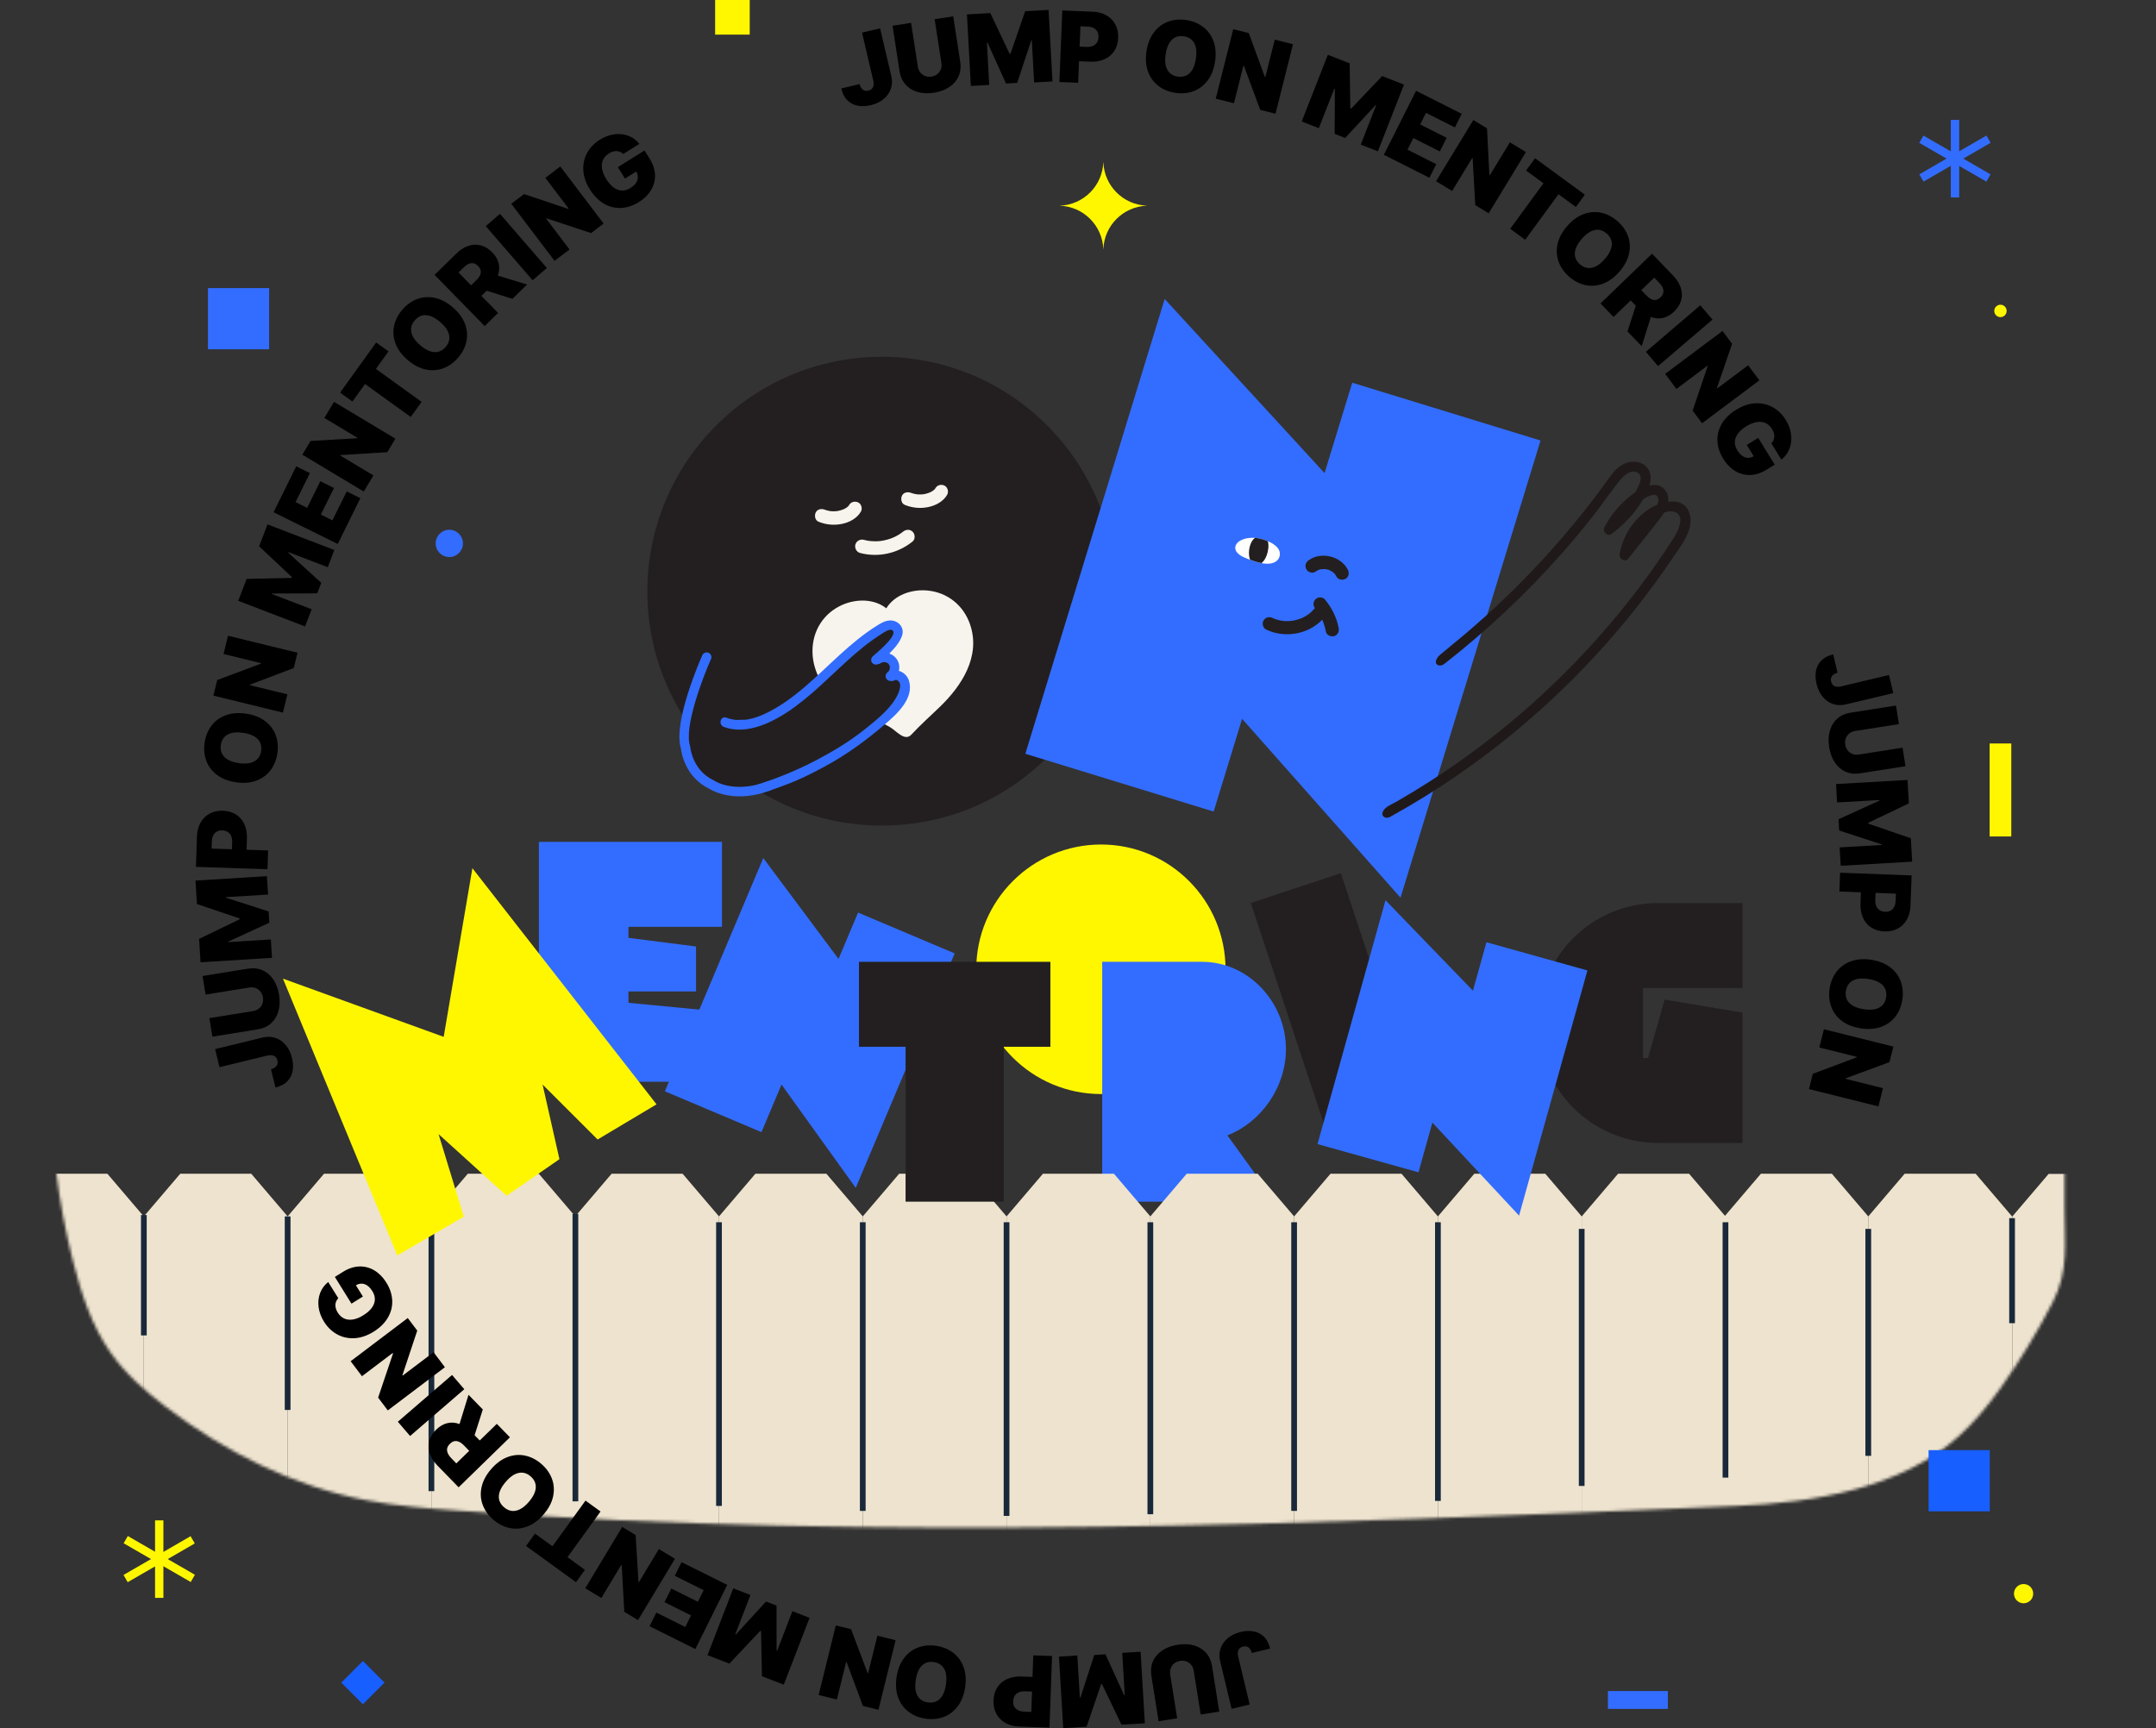 <svg width="726" height="582" viewBox="0 0 726 582" fill="none" xmlns="http://www.w3.org/2000/svg">
<rect x="0" y="0" width="726" height="582" fill="#333333" stroke="none"/>
<g clip-path="url(#clip0_187_4257)">
<path d="M412.682 326.493C412.682 349.717 393.967 368.457 370.766 368.457C347.566 368.457 328.735 349.722 328.735 326.493C328.735 303.264 347.566 284.419 370.766 284.419C393.967 284.419 412.682 303.269 412.682 326.493Z" fill="#FFF700"/>
<g style="mix-blend-mode:multiply">
<path d="M404.778 323.918C420.355 323.918 433.019 337.497 433.019 353.315C433.019 366.217 424.615 377.997 413.298 382.371L429.435 404.698H371.151V323.913H404.778V323.918Z" fill="#336DFF"/>
</g>
<path d="M553.264 332.738V356.297H554.946L560.547 336.661L586.776 341.035V384.908H558.304C536 384.908 517.955 366.839 517.955 344.512C517.955 322.185 536 304.122 558.304 304.122H586.776V332.738H553.259H553.264Z" fill="#231F20"/>
<g style="mix-blend-mode:multiply">
<path d="M288.947 307.341L321.469 321.09L288.155 400.055L263.169 365.26L256.414 381.282L223.886 367.532L257.024 288.98L282.357 322.95L288.941 307.341H288.947Z" fill="#336DFF"/>
</g>
<mask id="mask0_187_4257" style="mask-type:luminance" maskUnits="userSpaceOnUse" x="16" y="328" width="680" height="187">
<path d="M659.631 483.646C640.267 501.198 611.114 506.029 584.649 507.184C442.61 513.357 296.818 519.184 154.895 508.802C144.248 508.02 133.574 507.239 123.076 505.203C98.798 500.499 75.884 489.115 55.833 473.814C48.885 468.51 42.185 462.662 37.101 455.361C30.939 446.492 27.422 435.873 24.701 425.237C19.545 405.078 16.913 384.176 16.913 363.291C16.913 361.403 16.913 328.419 16.913 328.419H695.215V406.998C695.215 418.701 696.682 427.966 691.246 438.536C686.08 448.582 680.226 458.222 673.751 467.355C669.162 473.831 664.534 479.212 659.636 483.652L659.631 483.646Z" fill="white"/>
</mask>
<g mask="url(#mask0_187_4257)">
<path d="M84.59 395.285H60.703L48.44 409.667V520.801H96.858V409.667L84.595 395.285H84.59Z" fill="#EEE3CE"/>
<path d="M36.155 395.296H12.262L0 409.678V520.807H48.418V409.678L36.155 395.296Z" fill="#EEE3CE"/>
<path d="M133.008 395.285H109.12L96.858 409.667V520.801H145.276V409.667L133.013 395.285H133.008Z" fill="#EEE3CE"/>
<path d="M326.68 395.285H302.787L290.524 409.667V520.801H338.942V409.667L326.68 395.285Z" fill="#EEE3CE"/>
<path d="M375.092 395.285H351.205L338.942 409.667V520.801H387.36V409.667L375.098 395.285H375.092Z" fill="#EEE3CE"/>
<path d="M423.51 395.285H399.617L387.355 409.667V520.801H435.773V409.667L423.51 395.285Z" fill="#EEE3CE"/>
<path d="M471.928 395.285H448.035L435.773 409.667V520.801H484.191V409.667L471.928 395.285Z" fill="#EEE3CE"/>
<path d="M520.346 395.285H496.453L484.19 409.667V520.801H532.608V409.667L520.346 395.285Z" fill="#EEE3CE"/>
<path d="M568.764 395.285H544.877L532.614 409.667V520.801H581.032V409.667L568.769 395.285H568.764Z" fill="#EEE3CE"/>
<path d="M616.847 395.285H592.959L580.697 409.667V520.801H629.115V409.667L616.852 395.285H616.847Z" fill="#EEE3CE"/>
<path d="M665.265 395.285H641.372L629.109 409.667V520.801H677.527V409.667L665.265 395.285Z" fill="#EEE3CE"/>
<path d="M713.732 395.351H689.845L677.582 409.733V520.862H726V409.733L713.737 395.351H713.732Z" fill="#EEE3CE"/>
<path d="M181.426 395.285H157.538L145.276 409.667V520.801H193.694V409.667L181.431 395.285H181.426Z" fill="#EEE3CE"/>
<path d="M229.844 395.285H205.956L193.694 409.667V520.801H242.112V409.667L229.849 395.285H229.844Z" fill="#EEE3CE"/>
<path d="M278.262 395.285H254.374L242.112 409.667V520.801H290.53V409.667L278.267 395.285H278.262Z" fill="#EEE3CE"/>
<path d="M581.994 411.631H580.064V497.638H581.994V411.631Z" fill="#19293A"/>
<path d="M630.076 413.871H628.147V490.31H630.076V413.871Z" fill="#19293A"/>
<path d="M678.5 410.25H676.571V445.628H678.5V410.25Z" fill="#19293A"/>
<path d="M97.82 409.667H95.891V474.849H97.82V409.667Z" fill="#19293A"/>
<path d="M49.402 409.205H47.472V449.743H49.402V409.205Z" fill="#19293A"/>
<path d="M146.238 409.667H144.308V502.188H146.238V409.667Z" fill="#19293A"/>
<path d="M194.722 408.831H192.792V505.627H194.722V408.831Z" fill="#19293A"/>
<path d="M243.074 411.631H241.144V507.167H243.074V411.631Z" fill="#19293A"/>
<path d="M291.486 411.631H289.557V508.845H291.486V411.631Z" fill="#19293A"/>
<path d="M339.904 411.631H337.975V510.529H339.904V411.631Z" fill="#19293A"/>
<path d="M388.322 411.631H386.393V509.968H388.322V411.631Z" fill="#19293A"/>
<path d="M436.74 411.631H434.811V508.845H436.74V411.631Z" fill="#19293A"/>
<path d="M485.158 411.631H483.229V505.484H485.158V411.631Z" fill="#19293A"/>
<path d="M533.576 413.871H531.647V500.439H533.576V413.871Z" fill="#19293A"/>
</g>
<g style="mix-blend-mode:multiply">
<path d="M375.697 199.21C375.697 242.847 340.536 278.043 296.949 278.043C253.363 278.043 217.982 242.847 217.982 199.21C217.982 155.574 253.357 120.169 296.949 120.169C340.542 120.169 375.697 155.58 375.697 199.21Z" fill="#231F20"/>
</g>
<g style="mix-blend-mode:multiply">
<path d="M455.34 128.895L518.758 148.361L471.598 302.323L418.256 242.082L408.686 273.322L345.269 253.856L392.186 100.697L446.023 159.332L455.345 128.9L455.34 128.895Z" fill="#336DFF"/>
</g>
<path d="M326.68 210.357C324.487 203.898 319.095 199.513 312.29 198.875C306.948 198.374 301.182 200.399 298.445 204.872C294.432 201.642 288.43 201.587 283.593 203.728C277.344 206.495 273.623 212.366 273.59 219.188C273.568 224.509 275.838 229.592 279.372 233.504C283.143 237.68 287.639 239.375 292.668 241.466C295.031 242.445 297.329 243.573 299.566 244.811C301.726 246.005 304.606 249.845 306.865 247.424C309.921 244.151 313.164 241.246 316.396 238.142C323.827 231.017 330.307 221.064 326.674 210.357H326.68Z" fill="#F6F4EC"/>
<path d="M253.006 241.664C253.006 241.664 264.07 240.85 274.145 231.447C274.145 231.447 293.707 211.799 297.23 211.563C300.753 211.331 302.897 210.495 301.973 214.457C301.055 218.418 296.746 220.487 296.746 220.487C296.746 220.487 301.204 221.543 300.649 225.004C300.088 228.465 306.321 227.953 305.079 233.009C303.837 238.066 258.557 279.039 237.094 260.442L253.006 241.669V241.664Z" fill="#231F20"/>
<path d="M263.927 213.477C260.448 220.564 257.48 227.887 254.984 235.38C254.286 237.46 253.632 239.556 253.011 241.664C252.978 241.79 252.94 241.922 252.912 242.06C252.868 242.247 252.824 242.434 252.78 242.638C252.791 242.594 252.857 242.544 252.934 242.484C252.934 242.5 252.923 242.511 252.929 242.528C252.83 243.468 252.758 244.409 252.725 245.35C252.5 251.138 253.495 256.899 254.545 262.615C254.627 263.066 254.715 263.512 254.798 263.963L254.512 264.035C250.62 264.976 246.679 265.229 242.931 264.271C236.78 262.698 232.086 257.972 230.85 251.655C229.679 245.614 231.954 239.309 233.713 233.592C236.115 225.779 239.067 218.132 242.409 210.671C243.14 209.009 243.904 207.353 244.69 205.714C245.173 204.69 245.668 203.662 246.168 202.644C248.652 197.571 256.001 196.443 260.464 199.166C265.57 202.281 266.417 208.437 263.938 213.488L263.927 213.477Z" fill="#231F20"/>
<path d="M297.511 223.012C297.268 223.067 297.378 223.034 297.511 223.012V223.012Z" fill="#336DFF"/>
<path d="M298.11 223.04C297.856 223.04 297.972 223.023 298.11 223.04V223.04Z" fill="#336DFF"/>
<path d="M299.615 224.552C299.615 224.79 299.621 224.679 299.615 224.552V224.552Z" fill="#336DFF"/>
<path d="M298.632 223.205C298.455 223.155 298.533 223.166 298.632 223.205V223.205Z" fill="#336DFF"/>
<path d="M299.599 225.163C299.555 225.336 299.577 225.269 299.599 225.163V225.163Z" fill="#336DFF"/>
<path d="M251.131 242.39C251.73 242.313 252.313 242.203 252.907 242.06C255.754 241.378 258.513 240.035 260.981 238.605C270.341 233.18 277.597 224.932 285.715 217.917C287.738 216.162 289.815 214.495 291.986 212.927C293.151 212.09 294.333 211.293 295.548 210.544C296.829 209.747 298.23 208.976 299.775 208.954C302.561 208.927 304.694 211.397 303.732 214.132C302.963 216.332 301.27 218.302 299.461 220.101C300.984 220.63 302.193 221.818 302.655 223.441C302.869 224.228 302.875 225.103 302.699 225.939C304.232 226.374 305.573 227.639 306.063 229.196C307.948 235.248 301.858 240.635 297.796 244.096C291.585 249.394 285.083 254.153 277.888 258.049C270.594 261.999 266.576 263.754 258.76 266.379C258.661 265.806 254.907 266.467 254.808 265.894C254.732 265.41 254.649 264.926 254.567 264.453C256.672 263.754 258.76 263.028 260.838 262.258C265.801 260.414 270.638 258.274 275.31 255.793C280.779 252.877 286.122 249.653 290.986 245.79C295.136 242.494 301.358 237.647 302.897 232.327C303.149 231.446 303.342 230.291 302.682 229.543C302.265 229.07 301.693 228.794 301.138 229.147C300.687 229.427 300.253 229.444 299.885 229.312C299.846 229.312 299.813 229.323 299.775 229.323C299.357 229.323 298.967 229.114 298.675 228.833C298.384 228.558 298.219 228.068 298.225 227.672C298.23 227.325 298.417 226.792 298.714 226.566C298.89 226.44 299.049 226.286 299.214 226.115C299.264 226.043 299.302 225.977 299.346 225.9C299.39 225.84 299.423 225.768 299.461 225.697C299.467 225.664 299.483 225.625 299.494 225.592C299.555 225.427 299.582 225.268 299.621 225.097C299.632 225.07 299.632 225.048 299.643 225.02C299.632 225.048 299.632 225.075 299.621 225.092C299.626 225.059 299.621 225.042 299.626 225.015C299.632 224.905 299.637 224.789 299.637 224.685C299.632 224.618 299.621 224.558 299.626 224.497C299.626 224.514 299.615 224.53 299.626 224.547C299.626 224.514 299.626 224.47 299.615 224.442C299.588 224.332 299.56 224.222 299.527 224.107C299.45 223.958 299.368 223.826 299.291 223.683C299.269 223.661 299.247 223.645 299.236 223.623C299.17 223.557 299.104 223.491 299.044 223.43C298.956 223.37 298.862 223.309 298.769 223.254C298.73 223.232 298.686 223.215 298.637 223.193C298.653 223.204 298.675 223.21 298.697 223.21C298.642 223.182 298.587 223.155 298.532 223.144C298.423 223.105 298.318 223.072 298.208 223.039C298.181 223.039 298.153 223.028 298.115 223.028C297.95 223.017 297.785 222.984 297.62 222.99C297.587 222.99 297.549 222.99 297.516 223.001L297.626 222.973C297.527 223.001 297.411 223.001 297.301 223.028C297.213 223.05 297.136 223.067 297.054 223.094L297.015 223.105C296.933 223.144 296.845 223.182 296.768 223.232C296.669 223.287 296.328 223.529 296.757 223.21C296.422 223.458 296.109 223.617 295.702 223.65C295.086 223.975 294.339 223.865 293.806 223.359C293.184 222.775 293.228 221.658 293.839 221.092C294.998 220.019 302.171 214.291 300.665 212.415C299.874 211.43 297.779 212.916 297.114 213.328C295.905 214.077 294.712 214.885 293.558 215.722C285.418 221.603 278.734 229.224 270.946 235.512C267.044 238.671 262.828 241.636 258.189 243.611C256.441 244.36 254.605 244.97 252.725 245.339C252.286 245.427 251.835 245.499 251.39 245.559C248.806 245.906 246.185 245.746 243.678 244.772C241.771 244.035 242.672 240.954 244.596 241.702C245.695 242.126 246.811 242.368 247.927 242.467" fill="#336DFF"/>
<path d="M249.081 268.2C243.162 268.2 239.528 266.087 238.814 265.63C230.69 261.702 229.421 253.4 229.261 251.974C226.557 243.056 236.088 221.576 236.5 220.657C236.863 219.854 237.808 219.491 238.611 219.854C239.413 220.217 239.776 221.163 239.413 221.967C236.742 227.936 230.272 244.811 232.35 251.149C232.389 251.27 232.416 251.397 232.427 251.523C232.455 251.837 233.175 259.408 240.287 262.786C240.364 262.824 240.435 262.863 240.507 262.912C240.776 263.094 247.366 267.38 258.475 263.144C259.299 262.83 260.222 263.243 260.536 264.068C260.849 264.893 260.437 265.817 259.612 266.131C255.583 267.666 252.049 268.194 249.087 268.194L249.081 268.2Z" fill="#336DFF"/>
<path d="M318.023 163.535C316.879 162.991 315.566 163.376 314.939 164.487C314.89 164.57 314.879 164.592 314.868 164.614C314.824 164.663 314.785 164.718 314.741 164.768C314.686 164.828 314.423 165.054 314.368 165.109C314.06 165.329 313.747 165.538 313.406 165.714C313.351 165.742 313.29 165.769 313.235 165.797C313.208 165.808 313.175 165.819 313.125 165.841C312.895 165.923 312.669 166.017 312.438 166.094C312.015 166.237 311.581 166.33 311.147 166.429C311.064 166.44 310.982 166.451 310.894 166.462C310.652 166.49 310.405 166.506 310.163 166.517C309.921 166.528 309.674 166.528 309.426 166.523C309.393 166.523 309.196 166.512 309.053 166.506C308.987 166.495 308.602 166.451 308.552 166.446C308.311 166.407 308.074 166.358 307.832 166.303C307.596 166.248 307.36 166.182 307.123 166.11C307.03 166.083 306.942 166.05 306.849 166.017C306.827 166.011 306.838 166.017 306.805 166C305.7 165.554 304.287 165.764 303.721 166.952C303.237 167.975 303.49 169.56 304.672 170.039C307.195 171.056 309.773 171.31 312.444 170.798C314.994 170.308 317.643 168.933 318.952 166.611C319.54 165.571 319.089 164.047 318.001 163.524L318.023 163.535Z" fill="#F6F4EC"/>
<path d="M288.958 169.202C287.814 168.658 286.501 169.043 285.874 170.154C285.825 170.237 285.814 170.259 285.808 170.281C285.764 170.33 285.726 170.385 285.682 170.435C285.627 170.495 285.363 170.721 285.308 170.776C285 170.996 284.687 171.205 284.346 171.381C284.291 171.408 284.236 171.436 284.176 171.464C284.148 171.475 284.115 171.491 284.066 171.508C283.835 171.59 283.61 171.684 283.379 171.761C282.95 171.904 282.521 171.997 282.082 172.096C281.999 172.107 281.917 172.118 281.834 172.129C281.592 172.157 281.345 172.173 281.103 172.184C280.861 172.195 280.614 172.195 280.372 172.19C280.339 172.19 280.141 172.179 280.004 172.173C279.938 172.162 279.548 172.118 279.504 172.113C279.262 172.074 279.02 172.025 278.784 171.97C278.547 171.915 278.311 171.849 278.075 171.777C277.981 171.75 277.888 171.717 277.8 171.684C277.778 171.678 277.789 171.684 277.756 171.667C276.651 171.221 275.239 171.431 274.673 172.619C274.189 173.642 274.442 175.227 275.623 175.706C278.146 176.723 280.724 176.971 283.395 176.465C285.946 175.975 288.595 174.6 289.909 172.278C290.497 171.238 290.046 169.714 288.958 169.191V169.202Z" fill="#F6F4EC"/>
<path d="M307.349 179.117C306.42 178.154 305.062 178.275 304.089 179.056C302.325 180.481 300.165 181.466 297.818 181.967C296.521 182.242 295.779 182.313 294.427 182.291C293.069 182.264 292.168 182.137 290.909 181.807C289.705 181.488 288.408 182.137 288.045 183.353C287.699 184.52 288.386 185.906 289.59 186.225C295.773 187.859 302.33 186.379 307.294 182.374C308.261 181.593 308.162 179.953 307.354 179.111L307.349 179.117Z" fill="#F6F4EC"/>
<path d="M446.546 380.814L421.196 304.122L451.525 294.076L476.875 370.768L446.546 380.814Z" fill="#231F20"/>
<g style="mix-blend-mode:multiply">
<path d="M500.537 317.332L534.543 326.834L511.524 409.397L482.327 378.063L477.655 394.811L443.649 385.309L466.547 303.176L495.986 333.651L500.537 317.332Z" fill="#336DFF"/>
</g>
<g style="mix-blend-mode:multiply">
<path d="M211.623 312.144V315.847L234.378 318.763V333.91H211.623V337.728L243.118 340.754V364.319H181.47V283.534H243.118V312.15H211.623V312.144Z" fill="#336DFF"/>
</g>
<path d="M425.472 208.987C426.088 207.876 427.423 207.584 428.517 208.107C428.677 208.184 428.842 208.261 429.006 208.338C429.072 208.366 429.177 208.41 429.237 208.437C429.545 208.547 429.858 208.652 430.177 208.74C430.837 208.921 431.518 209.059 432.2 209.136C432.26 209.136 432.376 209.147 432.453 209.153C432.634 209.164 432.815 209.169 432.991 209.174C433.354 209.18 433.717 209.174 434.074 209.158C434.437 209.141 434.794 209.108 435.157 209.059C435.184 209.059 435.404 209.02 435.514 209.004C435.624 208.982 435.877 208.932 435.866 208.932C436.575 208.778 437.268 208.575 437.944 208.322C438.081 208.272 438.213 208.217 438.345 208.162C438.411 208.135 438.455 208.118 438.488 208.107C438.521 208.091 438.554 208.074 438.614 208.041C438.905 207.898 439.191 207.749 439.472 207.59C439.785 207.414 440.093 207.221 440.389 207.018C440.538 206.919 440.686 206.814 440.829 206.704C440.818 206.715 441.28 206.346 441.115 206.484C441.439 206.209 442.159 205.499 442.588 204.998C442.649 204.927 442.725 204.866 442.797 204.806C442.511 204.421 442.313 204.025 442.297 203.502C442.28 202.946 442.511 202.264 442.918 201.873C443.33 201.483 443.874 201.18 444.462 201.186C445.023 201.191 445.71 201.356 446.084 201.807C448.403 204.591 450.085 207.865 450.761 211.447C450.877 212.058 450.888 212.613 450.574 213.18C450.316 213.653 449.794 214.104 449.261 214.242C448.189 214.517 446.699 213.972 446.469 212.74C446.326 211.975 446.139 211.221 445.902 210.478C445.781 210.088 445.644 209.703 445.496 209.323C445.43 209.152 445.358 208.982 445.287 208.811C445.27 208.778 445.259 208.745 445.243 208.707C440.455 213.697 432.546 215.018 426.341 212.019C425.252 211.491 424.901 209.989 425.461 208.971L425.472 208.987Z" fill="#231F20"/>
<path d="M439.922 191.777C440.478 192.778 442.049 193.213 443 192.52C443.198 192.377 443.396 192.245 443.61 192.124C443.693 192.08 443.775 192.036 443.858 191.992C444.067 191.92 444.265 191.843 444.473 191.788C444.572 191.761 444.671 191.739 444.77 191.717C445.188 191.728 445.628 191.628 446.045 191.65C446.089 191.65 446.133 191.656 446.183 191.661C446.062 191.645 445.99 191.617 446.238 191.661C446.243 191.661 446.254 191.661 446.26 191.661C446.298 191.661 446.342 191.667 446.375 191.661C446.348 191.661 446.32 191.661 446.287 191.661C446.491 191.695 446.688 191.733 446.886 191.777C447.117 191.832 447.343 191.904 447.573 191.975C447.639 192.003 447.7 192.03 447.766 192.058C448.079 192.206 448.37 192.421 448.673 192.586C448.7 192.597 448.739 192.619 448.788 192.652C448.827 192.674 448.865 192.701 448.904 192.718C448.876 192.707 448.865 192.701 448.843 192.69C448.843 192.69 448.843 192.69 448.854 192.696C448.937 192.767 449.019 192.839 449.096 192.916C449.25 193.054 449.382 193.213 449.525 193.356C449.585 193.444 449.651 193.527 449.706 193.615C449.827 193.802 449.937 193.994 450.036 194.187C450.602 195.304 452.119 195.48 453.114 194.93C454.224 194.313 454.389 192.888 453.856 191.849C451.52 187.276 444.814 185.664 440.659 188.685C439.642 189.422 439.29 190.633 439.917 191.766L439.922 191.777Z" fill="#231F20"/>
<path d="M446.294 191.662C446.255 191.662 446.222 191.662 446.188 191.65C446.216 191.65 446.238 191.65 446.272 191.65C446.283 191.65 446.288 191.65 446.299 191.65L446.294 191.662Z" fill="#231F20"/>
<path d="M448.849 192.696C448.662 192.613 448.629 192.58 448.678 192.591C448.717 192.613 448.755 192.641 448.794 192.658C448.816 192.669 448.827 192.68 448.849 192.691V192.696Z" fill="#231F20"/>
<path d="M417.59 186.979C418.371 187.519 419.3 187.882 420.207 188.239C420.438 188.327 420.685 188.421 420.943 188.515C422.092 188.944 423.439 189.389 424.763 189.642C426.78 190.022 428.776 189.973 430.056 188.762C431.035 187.838 431.282 186.253 430.578 185.032C429.891 183.838 428.418 182.902 426.918 182.253C426.412 182.044 425.906 181.852 425.423 181.703C424.505 181.417 423.554 181.219 422.598 181.147C421.845 181.092 421.092 181.109 420.344 181.208C419.536 181.323 418.69 181.56 417.948 181.912C417.458 182.149 416.986 182.457 416.629 182.864C416.48 183.024 416.348 183.205 416.244 183.398C415.43 184.861 416.381 186.154 417.596 186.979H417.59Z" fill="white"/>
<path d="M420.943 188.515C422.092 188.944 423.438 189.39 424.763 189.643C425.021 189.456 425.258 189.236 425.467 188.977C425.928 188.416 426.28 187.733 426.544 187.018C427.083 185.577 427.346 183.645 426.918 182.248C426.412 182.039 425.906 181.846 425.423 181.698C424.505 181.412 423.554 181.214 422.598 181.142C422.207 181.428 421.856 181.797 421.592 182.231C421.493 182.391 421.405 182.556 421.328 182.738C420.498 184.465 420.311 186.831 420.943 188.515Z" fill="#231F20"/>
<path d="M569.011 173.263C568 169.456 564.938 168.537 561.734 168.971C561.904 167.717 561.706 166.462 560.904 165.313C559.497 163.315 557.469 163.04 555.424 163.53C555.957 161.753 556.084 159.844 555.122 158.176C553.874 156.025 551.318 155.211 548.955 155.563C546.448 155.937 544.47 157.626 542.925 159.546C541.199 161.698 539.66 164.014 538 166.215C534.565 170.787 530.987 175.255 527.288 179.618C519.884 188.338 511.969 196.624 503.598 204.426C498.695 208.993 493.633 213.383 488.434 217.598V217.609L485.031 220.431C485.031 220.431 482.959 222.016 483.652 223.601C483.652 223.601 484.845 224.96 486.636 223.375C500.85 212.239 514.063 199.821 526.013 186.286C529.536 182.297 532.944 178.215 536.242 174.044C539.44 169.995 542.299 165.643 545.574 161.67C546.877 160.091 549.059 158.066 551.296 159.112C553.528 160.157 552.016 163.238 551.225 164.762C551.049 165.103 550.867 165.439 550.675 165.775C550.455 165.923 550.241 166.077 550.038 166.22C545.932 169.202 542.612 173.092 540.254 177.576C539.512 178.985 541.238 180.883 542.65 179.832C546.85 176.702 550.648 172.724 553.297 168.141C555.441 166.804 558.051 165.692 558.381 167.932C558.48 168.592 558.343 169.279 558.068 169.973C557.062 170.391 556.117 170.886 555.314 171.414C550.082 174.853 546.432 180.427 545.377 186.6C545.118 188.118 547.157 189.56 548.273 188.151C551.829 183.667 555.451 179.233 558.942 174.693C559.42 174.077 559.904 173.378 560.343 172.636C560.376 172.625 560.409 172.608 560.442 172.597C563.251 171.634 566.235 172.399 565.785 175.849C565.427 178.6 563.718 180.988 562.245 183.249C548.471 204.327 531.658 223.403 512.64 239.881C499.619 251.16 485.51 261.168 470.592 269.779L467.679 271.358C467.679 271.358 465.134 272.695 465.536 274.505C465.536 274.505 466.261 276.139 468.251 275.028C476.138 270.659 483.811 265.905 491.226 260.772C513.767 245.163 534.01 226.22 550.994 204.685C555.188 199.364 559.189 193.89 562.987 188.272C565.746 184.184 570.446 178.627 569.017 173.246L569.011 173.263Z" fill="#1F191A"/>
<g style="mix-blend-mode:multiply">
<path d="M170.581 402.707L188.384 390.393L182.706 365.255L201.235 383.763L221.082 371.923L159.072 292.397L149.404 349.194L95.28 329.591L133.788 422.816L156.17 409.766L147.683 381.953L170.581 402.707Z" fill="#FFF700"/>
</g>
<g style="mix-blend-mode:multiply">
<path d="M338.008 352.534V404.704H304.941V352.534H289.249V323.924H353.7V352.534H338.008Z" fill="#231F20"/>
</g>
<path d="M371.541 54.623H371.52C371.239 62.585 364.847 68.984 356.894 69.264V69.286C364.841 69.567 371.239 75.966 371.52 83.927H371.541C371.822 75.966 378.214 69.567 386.167 69.286V69.264C378.22 68.984 371.822 62.585 371.541 54.623Z" fill="#FFF700"/>
<g style="mix-blend-mode:multiply">
<path d="M659.724 40.379H656.91V66.491H659.724V40.379Z" fill="#336DFF"/>
<path d="M647.697 45.667L646.29 48.107L668.881 61.163L670.288 58.724L647.697 45.667Z" fill="#336DFF"/>
<path d="M668.896 45.659L646.305 58.715L647.712 61.154L670.303 48.098L668.896 45.659Z" fill="#336DFF"/>
</g>
<path d="M55.025 512.031H52.21V538.138H55.025V512.031Z" fill="#FFF700"/>
<path d="M43.037 517.306L41.63 519.746L64.224 532.798L65.63 530.359L43.037 517.306Z" fill="#FFF700"/>
<path d="M64.181 517.365L41.587 530.417L42.994 532.857L65.587 519.805L64.181 517.365Z" fill="#FFF700"/>
<path d="M252.456 0H240.809V11.659H252.456V0Z" fill="#FFF700"/>
<path d="M670.019 488.378H649.424V508.994H670.019V488.378Z" fill="#175FFF"/>
<g style="mix-blend-mode:multiply">
<path d="M90.625 97.022H70.03V117.638H90.625V97.022Z" fill="#336DFF"/>
</g>
<path d="M122.199 559.392L114.919 566.679L122.199 573.966L129.478 566.679L122.199 559.392Z" fill="#175FFF"/>
<g style="mix-blend-mode:multiply">
<path d="M561.624 569.511H541.447V575.53H561.624V569.511Z" fill="#336DFF"/>
</g>
<path d="M677.274 250.39H669.98V281.707H677.274V250.39Z" fill="#FFF700"/>
<path d="M684.65 536.719C684.65 538.512 683.199 539.96 681.413 539.96C679.626 539.96 678.17 538.507 678.17 536.719C678.17 534.931 679.621 533.473 681.413 533.473C683.205 533.473 684.65 534.925 684.65 536.719Z" fill="#FFF700"/>
<g style="mix-blend-mode:multiply">
<path d="M155.889 183.007C155.889 185.544 153.834 187.601 151.3 187.601C148.766 187.601 146.705 185.544 146.705 183.007C146.705 180.471 148.76 178.413 151.3 178.413C153.839 178.413 155.889 180.471 155.889 183.007Z" fill="#336DFF"/>
</g>
<path d="M675.713 104.714C675.713 105.869 674.779 106.805 673.624 106.805C672.47 106.805 671.536 105.869 671.536 104.714C671.536 103.558 672.47 102.623 673.624 102.623C674.779 102.623 675.713 103.558 675.713 104.714Z" fill="#FFF700"/>
<path d="M296.361 9.557L300.148 25.683C300.495 27.202 300.429 28.627 299.956 29.964C299.483 31.301 298.659 32.45 297.483 33.402C296.306 34.36 294.866 35.036 293.173 35.433C291.629 35.796 290.178 35.851 288.826 35.598C287.474 35.345 286.308 34.739 285.336 33.776C284.363 32.814 283.681 31.482 283.296 29.782L289.452 28.335C289.694 29.215 290.068 29.843 290.568 30.211C291.068 30.585 291.678 30.684 292.393 30.519C293.14 30.343 293.657 29.969 293.943 29.391C294.229 28.819 294.267 28.054 294.058 27.114L290.271 10.987L296.367 9.551L296.361 9.557Z" fill="black"/>
<path d="M320.985 5.502L323.343 20.82C323.618 22.597 323.431 24.22 322.788 25.678C322.145 27.136 321.101 28.352 319.666 29.314C318.232 30.277 316.5 30.916 314.466 31.229C312.438 31.543 310.597 31.455 308.943 30.971C307.288 30.486 305.936 29.639 304.892 28.445C303.842 27.246 303.182 25.76 302.908 23.983L300.55 8.666L306.799 7.703L309.075 22.459C309.19 23.218 309.465 23.868 309.899 24.412C310.333 24.957 310.872 25.353 311.52 25.601C312.169 25.848 312.873 25.914 313.631 25.799C314.401 25.678 315.06 25.408 315.61 24.979C316.159 24.55 316.561 24.011 316.808 23.35C317.055 22.696 317.121 21.986 317.006 21.227L314.73 6.47L320.985 5.507V5.502Z" fill="black"/>
<path d="M333.479 4.412L339.964 18.107L340.261 18.09L345.214 3.769L353.09 3.334L354.409 27.427L348.226 27.768L347.451 13.59L347.253 13.601L342.537 27.911L338.744 28.12L332.522 14.31L332.324 14.321L333.105 28.599L326.921 28.94L325.602 4.847L333.484 4.412H333.479Z" fill="black"/>
<path d="M357.712 3.521L367.958 3.939C369.733 4.011 371.278 4.429 372.597 5.188C373.916 5.948 374.916 6.982 375.603 8.286C376.29 9.59 376.598 11.086 376.532 12.759C376.461 14.459 376.026 15.928 375.218 17.166C374.41 18.404 373.306 19.34 371.904 19.956C370.503 20.577 368.892 20.852 367.073 20.776L363.346 20.621L363.049 27.878L356.729 27.62L357.712 3.51V3.521ZM366.006 15.802C367.194 15.84 368.134 15.565 368.821 14.976C369.508 14.388 369.87 13.562 369.903 12.495C369.958 11.439 369.662 10.602 369.024 9.975C368.381 9.348 367.469 9.007 366.281 8.946L363.819 8.847L363.539 15.708L366.001 15.807L366.006 15.802Z" fill="black"/>
<path d="M406.587 27.191C405.289 28.874 403.695 30.063 401.805 30.745C399.914 31.427 397.88 31.598 395.709 31.262C393.516 30.921 391.625 30.134 390.031 28.902C388.437 27.669 387.278 26.052 386.558 24.049C385.838 22.046 385.673 19.769 386.074 17.21C386.475 14.641 387.322 12.511 388.619 10.828C389.916 9.139 391.51 7.956 393.401 7.274C395.291 6.591 397.336 6.421 399.529 6.762C401.7 7.103 403.585 7.884 405.179 9.111C406.773 10.338 407.933 11.95 408.653 13.953C409.373 15.956 409.533 18.239 409.137 20.808C408.736 23.378 407.889 25.507 406.592 27.191H406.587ZM393.054 23.444C393.752 24.742 394.918 25.529 396.561 25.799C398.193 26.041 399.54 25.65 400.601 24.627C401.662 23.603 402.354 21.991 402.684 19.807C403.036 17.612 402.865 15.868 402.173 14.564C401.475 13.265 400.31 12.484 398.677 12.231C397.034 11.972 395.682 12.357 394.621 13.386C393.56 14.415 392.862 16.022 392.521 18.217C392.18 20.401 392.356 22.145 393.054 23.444Z" fill="black"/>
<path d="M429.496 38.293L424.362 37.001L418.86 22.173L418.701 22.134L415.518 34.772L409.384 33.226L415.276 9.826L420.509 11.147L425.901 25.875L426.093 25.925L429.259 13.353L435.393 14.899L429.507 38.299L429.496 38.293Z" fill="black"/>
<path d="M454.477 21.32L454.697 36.478L454.977 36.588L465.42 25.617L472.769 28.5L463.975 50.965L458.209 48.703L463.381 35.482L463.194 35.41L452.965 46.469L449.431 45.083L449.497 29.93L449.31 29.859L444.1 43.174L438.334 40.912L447.128 18.448L454.477 21.331V21.32Z" fill="black"/>
<path d="M476.842 30.58L492.215 38.332L489.907 42.915L480.184 38.013L478.221 41.914L487.142 46.414L484.834 50.998L475.913 46.497L473.951 50.398L483.641 55.289L481.332 59.872L465.992 52.136L476.836 30.591L476.842 30.58Z" fill="black"/>
<path d="M501.284 71.834L496.766 69.077L495.898 53.286L495.755 53.199L488.978 64.323L483.575 61.028L496.123 40.423L500.729 43.234L501.521 58.898L501.691 59.003L508.43 47.933L513.833 51.229L501.284 71.834Z" fill="black"/>
<path d="M516.916 53.292L533.68 65.572L530.652 69.715L524.793 65.424L513.585 80.752L508.534 77.055L519.741 61.727L513.882 57.435L516.911 53.292H516.916Z" fill="black"/>
<path d="M539.77 95.542C537.775 96.279 535.796 96.433 533.834 96.004C531.872 95.575 530.058 94.639 528.398 93.192C526.722 91.734 525.54 90.056 524.848 88.163C524.155 86.271 524.034 84.285 524.485 82.205C524.941 80.125 526.013 78.111 527.711 76.158C529.415 74.194 531.262 72.846 533.257 72.109C535.252 71.371 537.231 71.217 539.193 71.647C541.161 72.076 542.975 73.022 544.651 74.48C546.311 75.922 547.487 77.589 548.185 79.481C548.883 81.368 549.004 83.355 548.554 85.434C548.097 87.514 547.02 89.534 545.316 91.492C543.612 93.451 541.76 94.804 539.77 95.542ZM530.306 85.154C530.201 86.628 530.773 87.91 532.026 89.016C533.279 90.095 534.631 90.48 536.071 90.177C537.511 89.875 538.957 88.884 540.397 87.206C541.864 85.539 542.645 83.966 542.749 82.496C542.848 81.027 542.277 79.745 541.035 78.662C539.776 77.567 538.429 77.171 536.989 77.479C535.549 77.781 534.098 78.772 532.641 80.45C531.19 82.117 530.415 83.685 530.311 85.159L530.306 85.154Z" fill="black"/>
<path d="M556.292 85.44L563.41 92.829C564.653 94.117 565.504 95.476 565.966 96.901C566.433 98.326 566.477 99.729 566.104 101.11C565.73 102.491 564.938 103.762 563.735 104.928C562.553 106.072 561.294 106.788 559.953 107.085C558.612 107.382 557.26 107.272 555.897 106.755L552.813 116.587L548.031 111.624L550.835 102.964L549.114 101.176L543.337 106.749L538.946 102.193L556.298 85.445L556.292 85.44ZM554.391 99.498C556.139 101.313 557.722 101.528 559.134 100.152C559.893 99.437 560.228 98.667 560.14 97.847C560.052 97.027 559.59 96.174 558.749 95.288L557.04 93.511L552.676 97.72L554.385 99.498H554.391Z" fill="black"/>
<path d="M558.326 123.294L554.22 118.48L572.551 102.815L576.657 107.63L558.321 123.294H558.326Z" fill="black"/>
<path d="M573.139 142.54L569.968 138.298L575.03 123.316L574.931 123.184L564.504 130.985L560.717 125.913L580.021 111.464L583.253 115.789L578.163 130.628L578.284 130.787L588.656 123.024L592.443 128.097L573.139 142.545V142.54Z" fill="black"/>
<path d="M597.472 147.107C597.516 146.265 597.263 145.395 596.708 144.493C596.125 143.547 595.394 142.876 594.52 142.474C593.641 142.078 592.657 141.962 591.569 142.138C590.475 142.314 589.321 142.776 588.106 143.53C586.243 144.68 585.039 145.951 584.495 147.349C583.945 148.746 584.121 150.182 585.011 151.657C585.792 152.911 586.666 153.698 587.628 154.028C588.59 154.353 589.562 154.232 590.535 153.654L588.199 149.852L592.058 147.475L597.609 156.498L594.8 158.226C592.976 159.348 591.156 159.932 589.337 159.976C587.518 160.02 585.83 159.563 584.264 158.611C582.697 157.659 581.367 156.284 580.268 154.496C579.053 152.52 578.405 150.512 578.322 148.471C578.24 146.435 578.74 144.504 579.812 142.688C580.884 140.873 582.489 139.305 584.627 137.99C586.809 136.647 588.974 135.921 591.112 135.822C593.25 135.723 595.207 136.174 596.977 137.17C598.747 138.166 600.203 139.602 601.347 141.461C602.325 143.052 602.919 144.686 603.122 146.375C603.331 148.058 603.149 149.637 602.583 151.106C602.017 152.581 601.105 153.808 599.841 154.787L596.477 149.307C597.098 148.664 597.428 147.921 597.472 147.079V147.107Z" fill="black"/>
<path d="M637.535 233.427L621.436 237.256C619.919 237.603 618.495 237.542 617.16 237.075C615.824 236.607 614.675 235.782 613.719 234.604C612.763 233.427 612.081 231.991 611.68 230.296C611.312 228.75 611.257 227.298 611.504 225.944C611.751 224.591 612.356 223.424 613.318 222.445C614.28 221.471 615.61 220.783 617.303 220.393L618.765 226.555C617.885 226.797 617.264 227.171 616.891 227.677C616.522 228.183 616.418 228.789 616.588 229.504C616.764 230.252 617.143 230.764 617.715 231.05C618.292 231.336 619.051 231.375 619.991 231.16L636.09 227.331L637.535 233.427Z" fill="black"/>
<path d="M641.646 258.054L626.35 260.453C624.575 260.733 622.953 260.552 621.496 259.908C620.034 259.264 618.825 258.23 617.858 256.794C616.89 255.358 616.247 253.63 615.934 251.6C615.615 249.57 615.698 247.726 616.181 246.07C616.665 244.414 617.501 243.061 618.693 242.01C619.886 240.953 621.376 240.293 623.151 240.013L638.447 237.614L639.426 243.87L624.69 246.18C623.931 246.301 623.283 246.577 622.739 247.011C622.195 247.446 621.799 247.991 621.551 248.64C621.304 249.289 621.244 249.993 621.359 250.753C621.48 251.523 621.755 252.183 622.184 252.733C622.612 253.283 623.156 253.685 623.81 253.927C624.465 254.175 625.174 254.235 625.927 254.12L640.662 251.809L641.641 258.065L641.646 258.054Z" fill="black"/>
<path d="M642.768 270.571L629.104 277.096L629.12 277.394L643.444 282.312L643.894 290.197L619.831 291.578L619.479 285.388L633.638 284.579L633.627 284.381L619.32 279.693L619.106 275.897L632.885 269.63L632.874 269.432L618.616 270.247L618.265 264.057L642.328 262.676L642.779 270.56L642.768 270.571Z" fill="black"/>
<path d="M643.713 294.834L643.323 305.09C643.257 306.867 642.845 308.413 642.086 309.739C641.333 311.06 640.3 312.067 638.997 312.754C637.694 313.442 636.205 313.756 634.528 313.69C632.83 313.624 631.363 313.189 630.12 312.386C628.878 311.583 627.949 310.477 627.323 309.079C626.696 307.676 626.421 306.064 626.493 304.243L626.636 300.513L619.38 300.237L619.622 293.91L643.708 294.834H643.713ZM631.467 303.17C631.434 304.358 631.709 305.299 632.302 305.987C632.891 306.675 633.721 307.038 634.787 307.065C635.842 307.115 636.678 306.823 637.304 306.18C637.925 305.536 638.266 304.623 638.327 303.434L638.42 300.969L631.566 300.705L631.472 303.17H631.467Z" fill="black"/>
<path d="M620.194 343.802C618.507 342.509 617.319 340.914 616.632 339.021C615.945 337.128 615.769 335.098 616.099 332.919C616.434 330.724 617.22 328.826 618.446 327.23C619.672 325.629 621.288 324.468 623.283 323.742C625.284 323.016 627.559 322.845 630.115 323.241C632.682 323.638 634.809 324.479 636.496 325.772C638.184 327.065 639.371 328.661 640.058 330.548C640.745 332.441 640.921 334.487 640.586 336.683C640.25 338.856 639.475 340.743 638.255 342.344C637.035 343.945 635.425 345.106 633.424 345.833C631.423 346.559 629.142 346.729 626.575 346.333C624.008 345.937 621.881 345.095 620.194 343.802ZM623.904 330.245C622.607 330.944 621.826 332.116 621.563 333.761C621.321 335.401 621.716 336.749 622.744 337.805C623.772 338.861 625.377 339.555 627.565 339.879C629.758 340.226 631.5 340.05 632.797 339.351C634.094 338.652 634.869 337.486 635.117 335.846C635.37 334.201 634.979 332.848 633.951 331.791C632.924 330.735 631.313 330.036 629.115 329.701C626.933 329.365 625.19 329.547 623.893 330.245H623.904Z" fill="black"/>
<path d="M609.151 366.779L610.432 361.64L625.229 356.094L625.267 355.934L612.636 352.781L614.17 346.636L637.557 352.473L636.249 357.711L621.546 363.142L621.496 363.334L634.061 366.47L632.533 372.616L609.146 366.779H609.151Z" fill="black"/>
<path d="M414.721 575.508L410.857 559.403C410.506 557.885 410.561 556.46 411.028 555.123C411.495 553.78 412.314 552.63 413.485 551.667C414.655 550.705 416.09 550.022 417.783 549.615C419.327 549.241 420.773 549.181 422.131 549.428C423.483 549.676 424.653 550.275 425.632 551.233C426.61 552.19 427.297 553.522 427.693 555.216L421.542 556.696C421.295 555.816 420.921 555.194 420.416 554.826C419.91 554.457 419.3 554.358 418.591 554.529C417.849 554.705 417.332 555.084 417.052 555.662C416.766 556.24 416.733 556.999 416.947 557.94L420.811 574.044L414.727 575.508H414.721Z" fill="black"/>
<path d="M390.141 579.678L387.706 564.372C387.426 562.594 387.602 560.977 388.24 559.513C388.877 558.05 389.91 556.834 391.345 555.866C392.774 554.897 394.505 554.248 396.534 553.923C398.562 553.599 400.403 553.676 402.058 554.154C403.712 554.633 405.07 555.469 406.125 556.663C407.18 557.857 407.851 559.343 408.131 561.12L410.566 576.426L404.317 577.422L401.97 562.677C401.849 561.918 401.574 561.268 401.14 560.724C400.705 560.179 400.161 559.788 399.513 559.541C398.859 559.293 398.155 559.233 397.402 559.354C396.633 559.475 395.979 559.75 395.429 560.185C394.879 560.614 394.484 561.158 394.236 561.819C393.994 562.473 393.934 563.183 394.049 563.942L396.396 578.688L390.147 579.684L390.141 579.678Z" fill="black"/>
<path d="M377.631 580.828L371.08 567.166L370.783 567.183L365.902 581.532L358.026 582.005L356.591 557.917L362.775 557.549L363.621 571.722L363.819 571.711L368.469 557.378L372.256 557.153L378.549 570.935L378.747 570.924L377.895 556.652L384.079 556.283L385.513 580.371L377.637 580.839L377.631 580.828Z" fill="black"/>
<path d="M353.414 581.84L343.163 581.472C341.388 581.411 339.844 580.999 338.519 580.245C337.194 579.491 336.188 578.462 335.496 577.158C334.803 575.854 334.49 574.363 334.545 572.691C334.605 570.991 335.034 569.521 335.837 568.278C336.639 567.035 337.733 566.099 339.134 565.472C340.536 564.845 342.147 564.564 343.96 564.625L347.687 564.757L347.945 557.494L354.266 557.72L353.403 581.835L353.414 581.84ZM345.054 569.604C343.867 569.571 342.933 569.852 342.245 570.446C341.558 571.04 341.201 571.865 341.174 572.933C341.124 573.984 341.421 574.825 342.064 575.447C342.707 576.069 343.625 576.41 344.812 576.459L347.275 576.548L347.522 569.687L345.06 569.599L345.054 569.604Z" fill="black"/>
<path d="M304.425 558.413C305.711 556.718 307.299 555.53 309.19 554.836C311.075 554.143 313.109 553.961 315.285 554.292C317.479 554.622 319.375 555.403 320.974 556.624C322.574 557.851 323.739 559.458 324.47 561.461C325.201 563.458 325.371 565.736 324.987 568.294C324.602 570.864 323.761 572.998 322.475 574.687C321.189 576.382 319.6 577.57 317.709 578.264C315.819 578.957 313.779 579.133 311.586 578.803C309.415 578.478 307.525 577.703 305.925 576.481C304.326 575.26 303.16 573.653 302.429 571.656C301.698 569.659 301.528 567.375 301.913 564.8C302.297 562.231 303.138 560.096 304.425 558.407V558.413ZM317.979 562.093C317.275 560.795 316.104 560.019 314.461 559.761C312.823 559.524 311.482 559.92 310.427 560.954C309.371 561.989 308.69 563.595 308.365 565.785C308.025 567.98 308.206 569.725 308.904 571.023C309.608 572.322 310.773 573.092 312.411 573.339C314.054 573.587 315.406 573.196 316.462 572.162C317.517 571.128 318.21 569.516 318.539 567.32C318.869 565.136 318.682 563.392 317.979 562.093Z" fill="black"/>
<path d="M281.45 547.42L286.589 548.691L292.168 563.491L292.327 563.53L295.444 550.875L301.583 552.394L295.806 575.821L290.568 574.528L285.105 559.827L284.912 559.777L281.807 572.366L275.667 570.847L281.444 547.42H281.45Z" fill="black"/>
<path d="M256.567 564.52L256.27 549.367L255.99 549.257L245.602 560.283L238.242 557.439L246.921 534.93L252.698 537.164L247.592 550.407L247.778 550.479L257.952 539.37L261.492 540.74L261.503 555.893L261.69 555.964L266.835 542.627L272.611 544.861L263.927 567.37L256.567 564.525V564.52Z" fill="black"/>
<path d="M234.136 555.365L218.73 547.684L221.016 543.09L230.762 547.948L232.707 544.041L223.765 539.585L226.051 534.991L234.994 539.447L236.94 535.541L227.222 530.699L229.508 526.105L244.887 533.769L234.147 555.37L234.136 555.365Z" fill="black"/>
<path d="M209.512 514.248L214.047 516.983L214.998 532.773L215.141 532.861L221.863 521.698L227.282 524.966L214.839 545.631L210.222 542.842L209.353 527.178L209.183 527.073L202.499 538.176L197.08 534.908L209.523 514.243L209.512 514.248Z" fill="black"/>
<path d="M193.963 532.856L177.139 520.658L180.145 516.498L186.026 520.762L197.157 505.379L202.224 509.054L191.094 524.438L196.97 528.702L193.963 532.861V532.856Z" fill="black"/>
<path d="M170.895 490.716C172.884 489.968 174.863 489.808 176.831 490.226C178.798 490.645 180.612 491.574 182.278 493.01C183.96 494.463 185.152 496.13 185.856 498.017C186.559 499.904 186.686 501.891 186.246 503.976C185.801 506.056 184.735 508.075 183.047 510.039C181.349 512.009 179.507 513.368 177.518 514.116C175.528 514.864 173.549 515.024 171.582 514.606C169.614 514.182 167.789 513.252 166.107 511.8C164.442 510.364 163.26 508.702 162.551 506.82C161.842 504.933 161.71 502.953 162.155 500.873C162.601 498.793 163.667 496.768 165.365 494.799C167.058 492.829 168.905 491.47 170.895 490.722V490.716ZM180.409 501.054C180.502 499.58 179.925 498.298 178.672 497.203C177.413 496.13 176.061 495.75 174.621 496.064C173.181 496.378 171.747 497.374 170.312 499.057C168.855 500.735 168.08 502.309 167.981 503.778C167.888 505.247 168.465 506.529 169.718 507.607C170.977 508.697 172.329 509.082 173.769 508.768C175.209 508.455 176.655 507.459 178.1 505.775C179.54 504.102 180.31 502.523 180.409 501.054Z" fill="black"/>
<path d="M154.444 500.911L147.287 493.555C146.04 492.273 145.182 490.92 144.71 489.495C144.237 488.07 144.187 486.667 144.55 485.286C144.919 483.905 145.699 482.628 146.903 481.456C148.079 480.312 149.338 479.58 150.673 479.278C152.009 478.975 153.361 479.08 154.73 479.591L157.769 469.743L162.579 474.683L159.814 483.355L161.545 485.132L167.294 479.525L171.708 484.059L154.438 500.895L154.444 500.911ZM156.28 486.843C154.521 485.038 152.938 484.829 151.531 486.216C150.778 486.936 150.442 487.707 150.536 488.526C150.629 489.346 151.096 490.194 151.937 491.079L153.658 492.846L158 488.614L156.28 486.848V486.843Z" fill="black"/>
<path d="M152.212 463.063L156.346 467.861L138.092 483.619L133.964 478.821L152.218 463.063H152.212Z" fill="black"/>
<path d="M137.306 443.895L140.499 448.12L135.514 463.13L135.613 463.262L146.001 455.405L149.816 460.456L130.584 475.003L127.33 470.695L132.343 455.834L132.222 455.674L121.888 463.487L118.074 458.436L137.306 443.889V443.895Z" fill="black"/>
<path d="M112.946 439.443C112.907 440.285 113.166 441.154 113.721 442.051C114.309 442.992 115.04 443.663 115.919 444.059C116.799 444.456 117.783 444.56 118.871 444.378C119.959 444.197 121.114 443.729 122.328 442.97C124.186 441.815 125.384 440.533 125.923 439.13C126.462 437.727 126.28 436.291 125.384 434.827C124.593 433.578 123.719 432.791 122.752 432.472C121.784 432.153 120.817 432.28 119.844 432.863L122.202 436.654L118.354 439.047L112.759 430.046L115.557 428.302C117.376 427.168 119.195 426.58 121.009 426.525C122.828 426.469 124.521 426.921 126.088 427.867C127.654 428.813 128.995 430.178 130.1 431.96C131.326 433.93 131.98 435.938 132.073 437.974C132.161 440.01 131.678 441.941 130.611 443.762C129.545 445.583 127.951 447.157 125.824 448.483C123.647 449.836 121.487 450.574 119.349 450.684C117.211 450.794 115.249 450.354 113.479 449.363C111.709 448.373 110.242 446.948 109.087 445.094C108.104 443.509 107.499 441.875 107.285 440.191C107.065 438.508 107.241 436.929 107.801 435.454C108.362 433.98 109.269 432.747 110.522 431.757L113.919 437.22C113.303 437.864 112.973 438.612 112.935 439.454L112.946 439.443Z" fill="black"/>
<path d="M72.454 353.31L88.531 349.403C90.042 349.046 91.471 349.101 92.812 349.563C94.154 350.025 95.302 350.845 96.27 352.017C97.232 353.189 97.919 354.619 98.331 356.319C98.705 357.865 98.771 359.312 98.529 360.671C98.287 362.025 97.688 363.197 96.731 364.176C95.775 365.156 94.45 365.849 92.752 366.25L91.257 360.099C92.136 359.852 92.757 359.472 93.126 358.966C93.494 358.46 93.593 357.849 93.417 357.139C93.236 356.396 92.856 355.879 92.279 355.599C91.702 355.318 90.944 355.285 90.004 355.5L73.921 359.406L72.443 353.315L72.454 353.31Z" fill="black"/>
<path d="M68.227 328.705L83.507 326.229C85.282 325.943 86.898 326.119 88.36 326.752C89.823 327.385 91.043 328.419 92.016 329.85C92.988 331.28 93.637 333.008 93.967 335.038C94.297 337.068 94.22 338.911 93.747 340.567C93.274 342.223 92.439 343.582 91.252 344.644C90.064 345.706 88.58 346.377 86.805 346.664L71.519 349.139L70.508 342.889L85.233 340.507C85.986 340.386 86.64 340.105 87.179 339.671C87.723 339.236 88.113 338.691 88.355 338.036C88.597 337.382 88.657 336.677 88.536 335.924C88.41 335.159 88.135 334.499 87.701 333.948C87.272 333.398 86.722 333.002 86.068 332.76C85.409 332.518 84.705 332.457 83.947 332.578L69.222 334.961L68.211 328.711L68.227 328.705Z" fill="black"/>
<path d="M67.045 316.199L80.682 309.607L80.66 309.31L66.314 304.458L65.825 296.573L89.883 295.077L90.268 301.266L76.114 302.147L76.125 302.345L90.454 306.961L90.691 310.752L76.939 317.085L76.95 317.283L91.202 316.397L91.587 322.581L67.529 324.078L67.04 316.193L67.045 316.199Z" fill="black"/>
<path d="M65.979 291.946L66.32 281.685C66.38 279.908 66.781 278.356 67.534 277.03C68.282 275.704 69.31 274.692 70.607 273.999C71.91 273.305 73.394 272.981 75.07 273.041C76.769 273.096 78.236 273.525 79.484 274.323C80.731 275.121 81.666 276.221 82.298 277.619C82.93 279.016 83.216 280.629 83.15 282.45L83.029 286.18L90.284 286.422L90.075 292.749L65.984 291.946H65.979ZM78.187 283.55C78.214 282.362 77.934 281.426 77.34 280.739C76.746 280.051 75.916 279.699 74.85 279.671C73.795 279.627 72.96 279.924 72.338 280.574C71.717 281.217 71.382 282.136 71.332 283.325L71.25 285.789L78.104 286.015L78.187 283.55Z" fill="black"/>
<path d="M89.262 242.852C90.955 244.139 92.153 245.724 92.845 247.611C93.543 249.498 93.73 251.534 93.406 253.707C93.082 255.903 92.307 257.806 91.087 259.413C89.866 261.02 88.261 262.186 86.266 262.923C84.271 263.661 81.996 263.837 79.44 263.457C76.873 263.077 74.74 262.241 73.047 260.959C71.354 259.677 70.156 258.087 69.464 256.2C68.766 254.313 68.584 252.266 68.909 250.071C69.233 247.897 69.997 246.005 71.212 244.398C72.426 242.791 74.031 241.62 76.021 240.882C78.016 240.145 80.297 239.969 82.864 240.349C85.431 240.728 87.563 241.565 89.256 242.847L89.262 242.852ZM85.618 256.425C86.915 255.721 87.684 254.544 87.943 252.899C88.174 251.259 87.772 249.917 86.739 248.86C85.706 247.809 84.095 247.127 81.908 246.813C79.715 246.478 77.972 246.659 76.675 247.369C75.383 248.073 74.614 249.245 74.372 250.885C74.125 252.535 74.52 253.883 75.554 254.934C76.587 255.985 78.203 256.673 80.396 257.003C82.584 257.328 84.32 257.135 85.612 256.431L85.618 256.425Z" fill="black"/>
<path d="M100.183 219.826L98.93 224.976L84.161 230.593L84.123 230.753L96.77 233.845L95.269 239.996L71.855 234.274L73.135 229.031L87.811 223.529L87.86 223.336L75.279 220.261L76.779 214.109L100.194 219.831L100.183 219.826Z" fill="black"/>
<path d="M83.04 194.963L98.177 194.633L98.287 194.352L87.25 183.981L90.075 176.603L112.583 185.235L110.368 191.023L97.122 185.945L97.05 186.132L108.175 196.289L106.817 199.837L91.68 199.887L91.609 200.074L104.949 205.191L102.734 210.979L80.226 202.346L83.051 194.968L83.04 194.963Z" fill="black"/>
<path d="M92.126 172.498L99.754 157.054L104.35 159.332L99.524 169.098L103.432 171.034L107.862 162.072L112.457 164.349L108.027 173.312L111.935 175.249L116.749 165.51L121.344 167.788L113.726 183.205L92.12 172.509L92.126 172.498Z" fill="black"/>
<path d="M133.151 147.734L130.43 152.278L114.661 153.269L114.578 153.412L125.742 160.113L122.488 165.543L101.81 153.136L104.58 148.504L120.223 147.596L120.328 147.425L109.219 140.762L112.473 135.332L133.145 147.739L133.151 147.734Z" fill="black"/>
<path d="M114.518 132.224L126.659 115.349L130.82 118.348L126.577 124.24L141.972 135.343L138.312 140.427L122.916 129.324L118.673 135.217L114.512 132.218L114.518 132.224Z" fill="black"/>
<path d="M156.554 109.033C157.307 111.024 157.472 113.005 157.06 114.975C156.642 116.945 155.724 118.766 154.29 120.433C152.844 122.122 151.179 123.316 149.294 124.026C147.408 124.735 145.424 124.867 143.347 124.433C141.263 123.993 139.246 122.931 137.284 121.247C135.311 119.558 133.953 117.715 133.2 115.723C132.447 113.731 132.282 111.751 132.694 109.781C133.112 107.811 134.041 105.985 135.487 104.296C136.916 102.623 138.576 101.434 140.455 100.725C142.335 100.015 144.319 99.877 146.397 100.312C148.475 100.752 150.503 101.814 152.476 103.509C154.449 105.198 155.807 107.041 156.56 109.033H156.554ZM146.249 118.584C147.716 118.678 149.002 118.094 150.091 116.835C151.157 115.569 151.536 114.216 151.217 112.774C150.904 111.333 149.904 109.897 148.216 108.466C146.54 107.013 144.962 106.238 143.495 106.144C142.027 106.051 140.752 106.634 139.675 107.894C138.592 109.159 138.207 110.513 138.521 111.954C138.834 113.396 139.834 114.837 141.522 116.284C143.198 117.72 144.776 118.491 146.243 118.579L146.249 118.584Z" fill="black"/>
<path d="M146.337 92.576L153.663 85.396C154.939 84.147 156.291 83.284 157.714 82.805C159.138 82.332 160.539 82.277 161.919 82.64C163.299 83.003 164.579 83.784 165.75 84.984C166.899 86.161 167.63 87.416 167.932 88.752C168.24 90.09 168.141 91.443 167.63 92.813L177.474 95.828L172.549 100.653L163.881 97.908L162.106 99.647L167.718 105.385L163.2 109.814L146.337 92.571V92.576ZM160.397 94.376C162.194 92.609 162.403 91.025 161.012 89.622C160.292 88.868 159.523 88.538 158.704 88.632C157.885 88.725 157.038 89.193 156.159 90.04L154.4 91.762L158.638 96.098L160.397 94.37V94.376Z" fill="black"/>
<path d="M184.141 90.249L179.359 94.397L163.573 76.164L168.355 72.015L184.141 90.249Z" fill="black"/>
<path d="M203.252 75.289L199.036 78.496L184.031 73.539L183.899 73.638L191.776 84.015L186.735 87.844L172.159 68.626L176.452 65.363L191.308 70.348L191.468 70.227L183.635 59.9L188.67 56.07L203.252 75.283V75.289Z" fill="black"/>
<path d="M207.644 50.882C206.803 50.844 205.934 51.108 205.044 51.669C204.104 52.258 203.439 52.995 203.043 53.875C202.653 54.756 202.548 55.741 202.73 56.83C202.911 57.919 203.384 59.075 204.142 60.285C205.302 62.139 206.583 63.339 207.984 63.873C209.386 64.412 210.821 64.225 212.283 63.322C213.53 62.53 214.311 61.65 214.63 60.681C214.948 59.713 214.816 58.745 214.234 57.771L210.452 60.142L208.05 56.302L217.026 50.679L218.774 53.474C219.912 55.289 220.505 57.111 220.56 58.926C220.615 60.747 220.175 62.442 219.23 64.016C218.29 65.589 216.927 66.932 215.152 68.043C213.184 69.275 211.183 69.936 209.15 70.035C207.116 70.128 205.187 69.65 203.367 68.588C201.548 67.526 199.971 65.93 198.64 63.806C197.283 61.633 196.541 59.471 196.425 57.331C196.31 55.19 196.744 53.226 197.728 51.455C198.712 49.677 200.13 48.208 201.982 47.047C203.565 46.057 205.192 45.452 206.874 45.232C208.556 45.012 210.133 45.177 211.607 45.738C213.08 46.294 214.316 47.202 215.306 48.45L209.859 51.862C209.21 51.245 208.468 50.921 207.627 50.882H207.644Z" fill="black"/>
</g>
<defs>
<clipPath id="clip0_187_4257">
<rect width="726" height="582" fill="white"/>
</clipPath>
</defs>
</svg>
